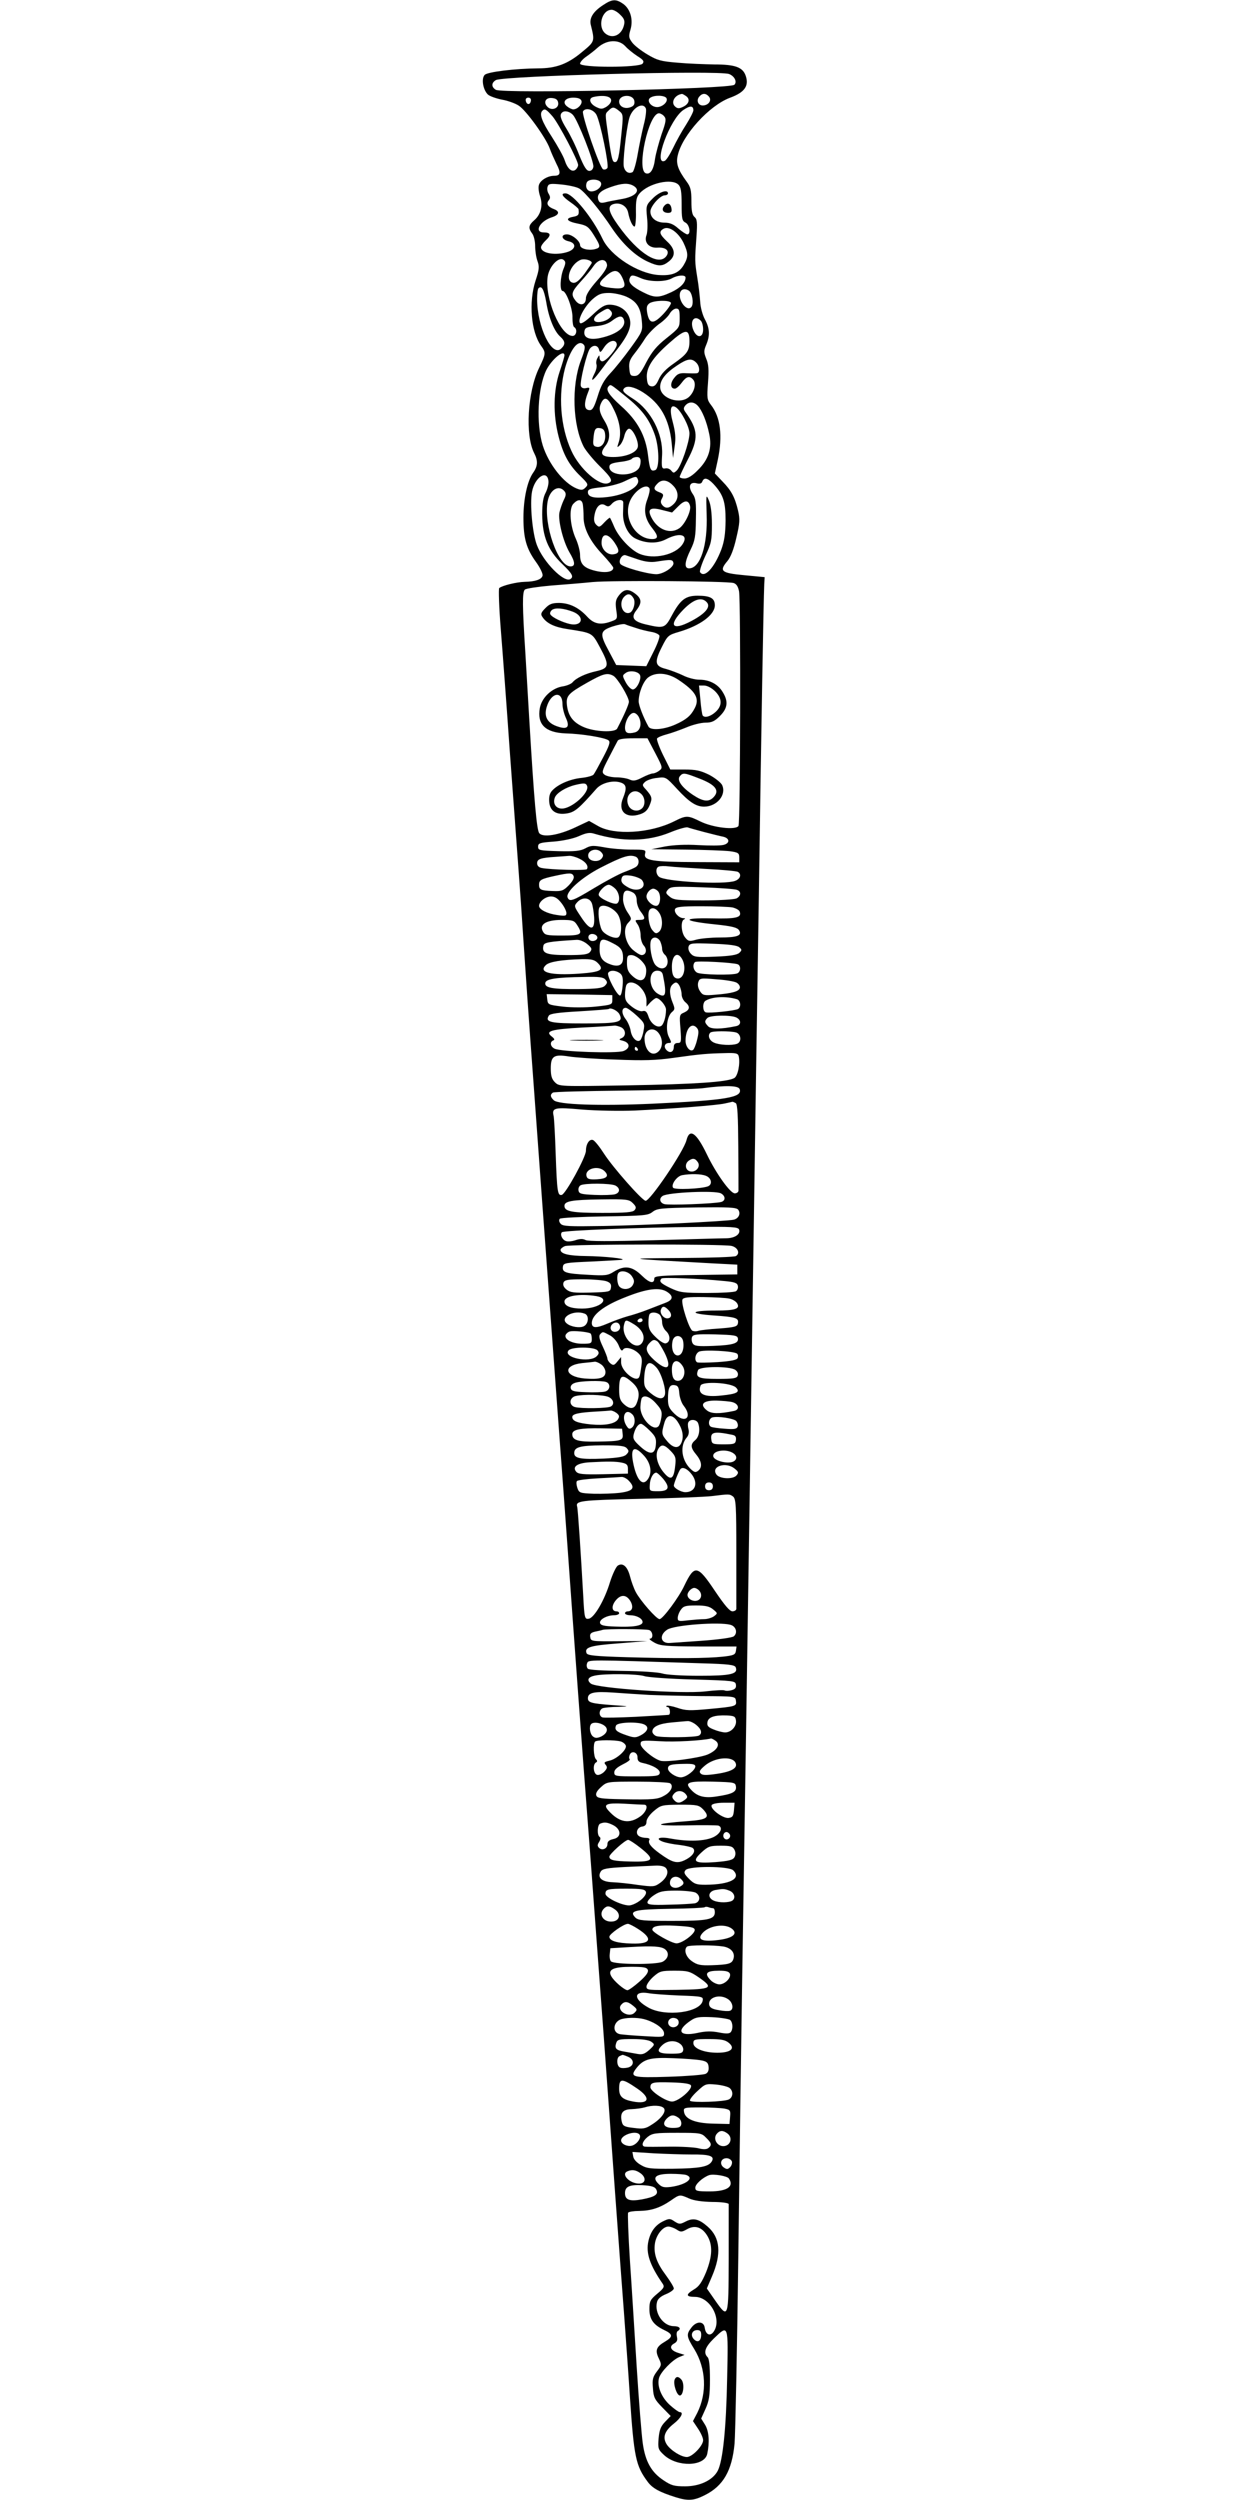 <?xml version="1.0" standalone="no"?>
<!DOCTYPE svg PUBLIC "-//W3C//DTD SVG 20010904//EN"
 "http://www.w3.org/TR/2001/REC-SVG-20010904/DTD/svg10.dtd">
<svg version="1.0" xmlns="http://www.w3.org/2000/svg"
 width="640pt" height="1280pt" viewBox="0 0 640 1280"
 preserveAspectRatio="xMidYMid meet">
<g transform="translate(0,1280) scale(0.1,-0.1)"
fill="#000000" stroke="none">
<path d="M3088 12774 c-51 -33 -72 -67 -63 -102 21 -85 21 -84 -47 -140 -72
-60 -132 -82 -222 -82 -119 -1 -258 -18 -274 -33 -19 -19 -9 -77 16 -101 10
-9 42 -20 71 -26 30 -5 69 -19 87 -31 37 -23 139 -164 159 -220 7 -20 23 -55
34 -78 24 -46 21 -61 -12 -61 -32 0 -69 -22 -77 -45 -5 -12 -2 -38 5 -59 16
-47 5 -94 -30 -124 -29 -25 -31 -40 -10 -68 8 -10 15 -39 15 -63 0 -25 5 -59
12 -78 10 -28 9 -43 -10 -100 -36 -110 -23 -262 28 -333 26 -36 25 -41 -10
-114 -59 -122 -72 -345 -25 -436 20 -39 19 -66 -5 -100 -30 -42 -50 -134 -50
-231 0 -105 15 -158 64 -226 21 -29 36 -60 34 -70 -4 -19 -35 -31 -92 -32 -41
-1 -115 -19 -130 -32 -4 -4 -1 -99 8 -211 9 -111 30 -392 46 -623 17 -231 37
-505 45 -610 8 -104 19 -266 25 -360 6 -93 30 -442 55 -775 24 -333 60 -825
80 -1095 20 -269 42 -575 50 -680 8 -104 26 -350 40 -545 37 -517 68 -948 120
-1625 24 -330 54 -724 65 -875 35 -487 89 -1229 105 -1435 8 -110 22 -301 30
-425 21 -312 30 -355 92 -438 24 -32 60 -52 143 -78 64 -20 94 -17 149 11 94
47 139 125 152 264 4 53 13 481 19 951 6 470 15 1114 20 1430 5 316 14 888 20
1270 11 729 24 1571 40 2625 5 347 16 1080 25 1630 13 901 24 1519 28 1615 l2
35 -105 10 c-118 11 -129 21 -86 72 17 20 33 61 46 119 18 76 19 96 9 139 -16
68 -34 103 -80 150 l-39 41 15 69 c26 123 14 220 -35 282 -20 26 -21 35 -15
114 5 66 3 94 -9 122 -13 33 -13 41 0 72 20 48 18 84 -7 130 -12 22 -23 63
-24 90 -2 28 -8 84 -15 125 -13 82 -13 86 -4 210 5 72 3 88 -10 99 -12 10 -16
31 -16 81 0 56 -4 73 -25 101 -44 60 -55 92 -45 133 23 104 162 257 269 296
73 27 97 60 79 112 -15 44 -54 58 -160 58 -51 1 -136 4 -189 9 -85 7 -104 12
-154 42 -32 19 -67 46 -78 61 -18 24 -19 32 -9 66 15 51 0 105 -37 132 -37 26
-57 25 -103 -6z m88 -50 c20 -19 24 -31 19 -52 -12 -52 -59 -73 -95 -44 -42
34 -19 122 32 122 10 0 30 -11 44 -26z m25 -160 c13 -15 41 -37 62 -51 32 -20
36 -27 27 -39 -18 -21 -320 -21 -320 0 0 8 15 25 33 37 17 12 43 32 57 45 46
41 107 44 141 8z m532 -143 c28 -11 42 -40 27 -55 -22 -22 -1182 -46 -1221
-26 -24 14 -24 36 0 50 43 22 1141 51 1194 31z m-219 -114 c21 -16 13 -41 -19
-55 -19 -9 -28 -8 -40 4 -21 21 0 58 36 63 3 1 13 -5 23 -12z m116 -2 c16 -19
-3 -45 -32 -45 -24 0 -34 26 -18 45 16 19 34 19 50 0z m-516 -1 c23 -9 19 -31
-8 -50 -22 -13 -29 -14 -53 -2 -33 16 -42 44 -16 51 28 7 60 8 77 1z m134 -22
c2 -16 -3 -25 -20 -31 -29 -11 -58 3 -58 29 0 37 73 40 78 2z m165 14 c8 -20
-27 -48 -54 -44 -30 4 -49 35 -29 48 23 15 77 12 83 -4z m-695 -13 c-4 -22
-22 -20 -26 1 -2 10 3 16 13 16 10 0 15 -7 13 -17z m140 -10 c4 -28 -34 -42
-55 -20 -23 23 -9 49 24 45 20 -2 29 -9 31 -25z m119 11 c6 -17 -20 -44 -42
-44 -6 0 -20 6 -30 14 -29 21 -12 46 30 46 24 0 38 -5 42 -16z m330 -40 c3 -9
-1 -46 -11 -83 -9 -36 -23 -104 -31 -150 -8 -47 -20 -88 -26 -92 -19 -11 -39
1 -45 27 -6 24 11 182 27 246 14 55 71 89 86 52z m243 -9 c0 -8 -17 -41 -37
-73 -21 -32 -51 -86 -67 -120 -16 -33 -35 -63 -43 -66 -61 -24 27 215 96 261
34 23 51 23 51 -2z m-380 -3 c21 -17 22 -20 11 -123 -11 -112 -17 -139 -32
-139 -13 0 -17 12 -34 129 -18 127 -18 116 1 135 20 20 27 20 54 -2z m-340
-29 c32 -39 130 -225 130 -248 0 -7 -6 -18 -13 -24 -19 -15 -42 5 -56 49 -6
19 -36 73 -66 120 -51 78 -65 117 -48 133 12 13 21 7 53 -30z m224 9 c20 -39
65 -257 56 -272 -5 -7 -14 -10 -22 -7 -17 6 -112 283 -103 297 13 21 54 10 69
-18z m-120 -1 c24 -26 108 -239 104 -265 -2 -13 -10 -21 -21 -21 -14 0 -27 21
-51 80 -17 45 -46 104 -64 133 -32 52 -38 73 -25 85 12 13 40 7 57 -12z m467
-7 c11 -13 9 -28 -14 -92 -14 -43 -29 -98 -33 -124 -7 -57 -25 -84 -48 -75
-48 19 15 307 68 307 7 0 20 -7 27 -16z m-324 -340 c7 -19 -21 -44 -49 -44
-21 0 -33 22 -24 45 8 21 65 20 73 -1z m397 -10 c12 -12 16 -36 16 -99 0 -74
2 -86 20 -95 21 -11 28 -60 9 -60 -6 0 -27 14 -46 30 -24 22 -44 30 -70 30
-43 0 -73 24 -73 57 0 27 50 83 74 83 9 0 16 5 16 10 0 22 -44 8 -77 -25 -35
-35 -36 -37 -30 -101 4 -35 2 -75 -3 -88 -14 -37 13 -67 56 -64 42 3 63 -15
48 -40 -37 -59 -145 8 -249 154 -51 71 -57 101 -21 110 33 8 65 -11 72 -44 8
-41 23 -72 33 -72 4 0 8 33 7 74 -1 61 3 78 19 96 46 52 165 79 199 44z m-507
-20 c30 -19 108 -114 166 -202 55 -81 118 -141 182 -171 56 -26 76 -26 109 0
37 29 34 64 -9 103 -39 37 -43 51 -17 65 28 15 75 -19 101 -71 26 -55 26 -74
1 -116 -25 -41 -61 -55 -130 -50 -104 8 -244 98 -285 185 -52 110 -153 233
-190 233 -26 0 -16 -16 25 -45 22 -15 41 -32 42 -36 4 -28 0 -34 -27 -39 -44
-8 -33 -24 24 -35 45 -9 54 -15 81 -58 36 -58 37 -65 5 -73 -34 -8 -75 3 -75
21 0 21 -41 55 -67 55 -34 0 -28 -27 7 -35 41 -9 40 -39 -1 -54 -61 -21 -139
-9 -139 23 0 7 11 23 25 36 28 26 25 40 -11 40 -51 0 -21 57 40 77 39 12 44
30 13 42 -32 12 -42 28 -27 46 8 10 8 18 -1 33 -7 11 -9 27 -5 37 5 15 15 16
74 10 37 -4 77 -13 89 -21z m274 16 c44 -24 14 -58 -63 -70 -29 -5 -65 -12
-80 -16 -21 -5 -29 -2 -34 11 -11 28 9 49 62 67 57 20 88 22 115 8z m-356
-427 c-17 -41 -20 -113 -4 -113 18 0 52 -92 50 -137 0 -23 3 -45 9 -48 18 -11
11 -45 -8 -45 -63 0 -144 194 -128 303 8 54 58 106 82 86 11 -9 11 -17 -1 -46z
m145 31 c0 -2 -17 -27 -37 -55 -27 -35 -44 -49 -58 -47 -46 7 -16 97 39 118
19 7 56 -3 56 -16z m78 -10 c2 -13 -16 -42 -53 -83 -35 -40 -55 -71 -55 -87 0
-35 -29 -43 -52 -15 -26 33 -23 46 25 99 24 26 54 62 66 80 26 38 64 41 69 6z
m82 -74 c18 -43 5 -52 -63 -44 -67 8 -71 20 -22 63 42 36 64 31 85 -19z m93 5
c45 -19 124 -19 157 0 30 17 70 19 70 4 0 -26 -26 -53 -73 -75 -65 -30 -86
-30 -145 0 -56 28 -77 50 -68 71 7 19 15 19 59 0z m-486 -123 c13 -81 41 -149
72 -176 25 -23 27 -39 5 -60 -47 -48 -124 109 -124 253 0 26 3 51 7 55 16 16
28 -5 40 -72z m730 60 c17 -11 26 -64 14 -82 -22 -32 -73 34 -58 74 7 17 25
20 44 8z m-320 -31 c53 -24 73 -56 79 -123 5 -52 4 -55 -56 -138 -34 -47 -81
-106 -105 -131 -33 -35 -49 -65 -65 -118 -17 -54 -26 -71 -40 -71 -31 0 -33
34 -5 102 5 13 2 15 -14 11 -13 -3 -23 0 -27 10 -7 19 31 174 47 193 17 20 40
17 46 -6 5 -18 8 -16 27 13 23 34 59 43 64 15 4 -19 -54 -88 -74 -88 -8 0 -14
8 -14 18 -1 16 -1 16 -11 -1 -6 -10 -8 -25 -5 -33 3 -9 -1 -29 -10 -46 -23
-45 -12 -43 24 5 17 23 56 74 87 112 66 84 84 130 65 175 -15 36 -55 60 -100
60 -24 0 -44 -12 -86 -52 -35 -33 -58 -48 -64 -42 -15 15 23 86 65 123 29 25
44 31 83 31 26 0 66 -9 89 -19z m228 -31 c3 -5 -14 -31 -38 -57 -51 -54 -72
-53 -83 3 -5 30 -3 40 11 51 22 15 101 18 110 3z m-306 -44 c14 -17 -8 -43
-44 -52 -51 -13 -60 17 -12 46 38 24 41 24 56 6z m351 -35 c0 -48 -1 -49 -67
-102 -53 -42 -75 -70 -104 -124 -29 -57 -41 -70 -60 -70 -21 0 -24 5 -27 39
-3 30 3 46 26 75 16 20 41 55 55 78 14 22 46 55 70 73 25 17 50 42 57 56 8 13
22 24 32 24 15 0 18 -8 18 -49z m-286 -7 c14 -37 -33 -75 -118 -94 -57 -13
-89 0 -84 33 3 19 11 23 58 27 37 3 65 13 84 28 34 26 52 28 60 6z m394 -6 c7
-7 12 -27 12 -45 0 -44 -32 -46 -50 -3 -20 48 6 80 38 48z m-58 -105 c0 -49
-12 -66 -80 -114 -41 -28 -65 -54 -77 -81 -13 -29 -22 -38 -38 -36 -15 2 -21
12 -23 41 -5 53 28 105 116 182 81 72 102 74 102 8z m-556 -99 c-49 -130 -42
-331 15 -442 11 -20 47 -64 80 -97 63 -62 72 -79 45 -89 -44 -17 -147 73 -189
167 -56 122 -68 286 -32 422 27 97 67 149 95 121 10 -10 8 -25 -14 -82z m-84
26 c0 -5 -11 -43 -25 -84 -32 -96 -34 -218 -5 -331 24 -93 53 -146 112 -203
40 -39 41 -43 26 -58 -14 -14 -21 -15 -46 -5 -67 28 -143 125 -173 220 -35
113 -26 295 18 386 29 57 93 109 93 75z m674 -36 c19 -18 21 -53 4 -55 -7 -1
-32 -1 -54 0 -34 2 -45 -2 -62 -24 -22 -27 -20 -55 3 -55 8 0 23 14 35 30 24
33 41 38 60 15 15 -19 6 -59 -20 -85 -45 -45 -150 -11 -150 49 0 36 28 71 87
110 52 35 74 38 97 15z m-361 -173 c82 -66 119 -114 147 -190 25 -65 28 -179
5 -188 -23 -8 -28 1 -37 75 -12 101 -54 179 -139 254 -63 57 -80 84 -62 101
10 10 8 11 86 -52z m88 21 c91 -58 135 -137 148 -260 l7 -77 8 58 c7 45 4 74
-9 124 -18 65 -12 95 15 78 27 -17 70 -100 70 -134 0 -44 -43 -169 -65 -190
-15 -14 -17 -14 -28 -1 -7 9 -20 14 -29 12 -20 -4 -22 2 -18 70 5 107 -57 227
-147 285 -52 33 -60 43 -46 56 14 14 51 6 94 -21z m-146 -93 c30 -62 38 -122
21 -169 -7 -22 -7 -23 7 -10 9 8 20 31 24 50 5 20 16 35 24 35 20 0 52 -70 44
-96 -9 -28 -63 -49 -125 -49 -60 0 -72 16 -41 56 28 35 26 80 -4 129 -27 44
-31 66 -15 96 18 32 35 21 65 -42z m428 23 c22 -24 45 -80 58 -143 16 -72 -2
-131 -58 -186 -27 -28 -51 -43 -68 -43 -14 0 -25 4 -25 8 0 5 18 43 40 86 58
111 56 154 -12 248 -9 13 -9 20 1 32 18 21 44 20 64 -2z m-475 -144 c5 -39
-15 -70 -41 -66 -18 3 -22 9 -19 38 4 52 10 62 34 58 16 -2 24 -11 26 -30z
m182 -140 c0 -13 -4 -28 -8 -34 -31 -47 -152 -43 -152 5 0 15 11 20 55 26 30
3 57 11 60 16 4 5 15 9 26 9 13 0 19 -7 19 -22z m-472 -100 c2 -15 -5 -42 -14
-60 -13 -24 -18 -55 -18 -113 1 -111 30 -183 101 -251 53 -51 62 -67 43 -79
-32 -20 -138 87 -171 174 -23 60 -37 211 -25 274 14 73 77 115 84 55z m458 7
c14 -35 -62 -79 -157 -90 -67 -8 -99 0 -99 25 0 15 11 19 69 25 38 4 90 17
117 30 59 28 63 29 70 10z m386 -22 c51 -55 63 -91 63 -188 -1 -67 -6 -105
-22 -149 -36 -94 -87 -149 -109 -115 -3 6 9 43 27 82 31 65 34 80 34 162 0 58
-6 102 -16 124 -14 32 -14 29 -11 -71 6 -159 -32 -278 -90 -278 -26 0 -23 33
8 96 22 45 26 67 27 156 2 86 -1 108 -17 130 -24 36 -15 62 19 54 18 -5 27 -2
31 9 9 22 27 18 56 -12z m-207 -8 c30 -29 32 -68 5 -95 -24 -24 -43 -25 -59
-6 -9 11 -10 20 -1 35 9 18 7 23 -15 31 -29 11 -31 22 -9 44 22 23 51 20 79
-9z m-120 -15 c4 -6 -1 -30 -10 -55 -22 -56 -14 -101 25 -150 32 -40 31 -55
-1 -55 -79 0 -142 95 -119 179 15 58 86 112 105 81z m-435 -15 c9 -11 9 -21
-4 -46 -8 -17 -18 -46 -22 -64 -7 -41 19 -146 51 -202 30 -50 32 -73 6 -73
-64 0 -139 215 -117 333 11 60 57 87 86 52z m94 -67 c2 -13 4 -41 4 -64 -1
-58 33 -126 97 -193 30 -32 55 -63 55 -68 0 -23 -45 -29 -102 -13 -50 14 -68
34 -68 78 0 20 -10 57 -21 82 -30 65 -37 155 -14 180 24 26 44 25 49 -2z m207
10 c0 -7 0 -32 -1 -55 -2 -54 25 -110 61 -129 53 -27 113 -29 159 -5 71 37
117 24 85 -25 -36 -55 -147 -80 -220 -50 -45 19 -107 85 -130 138 -10 24 -20
45 -22 47 -1 2 -14 -8 -29 -24 -23 -25 -27 -26 -41 -12 -11 11 -14 25 -9 50 8
45 31 65 55 50 14 -9 21 -7 34 8 19 21 57 26 58 7z m342 -18 c7 -25 -26 -94
-54 -114 -47 -33 -111 -9 -143 53 -23 44 -8 56 53 40 l52 -13 31 31 c32 33 53
34 61 3z m-386 -189 c27 -40 25 -55 -6 -59 -30 -5 -61 25 -61 58 0 52 32 53
67 1z m122 -86 c37 -12 66 -15 95 -10 71 11 80 11 84 -7 4 -21 -52 -58 -88
-58 -48 1 -174 37 -184 53 -11 18 10 51 28 44 6 -2 35 -12 65 -22z m487 -120
c15 -5 23 -18 28 -43 9 -59 7 -1185 -3 -1201 -14 -22 -130 -9 -195 23 -65 32
-72 32 -134 1 -123 -62 -309 -73 -392 -23 l-44 25 -70 -33 c-87 -41 -166 -53
-185 -30 -13 16 -26 162 -51 581 -6 99 -15 252 -20 340 -16 247 -16 313 -3
326 6 6 67 15 135 21 67 5 164 13 213 18 99 9 687 5 721 -5z m-151 -1275 c39
-10 82 -21 98 -24 34 -8 35 -34 1 -42 -15 -4 -72 -4 -128 -1 -66 4 -125 1
-171 -7 l-70 -14 175 -2 c96 -1 198 -5 225 -8 45 -6 50 -10 50 -32 l0 -25
-215 1 c-232 1 -277 8 -267 44 5 19 0 20 -70 20 -42 0 -105 5 -140 12 -57 10
-68 10 -97 -6 -25 -13 -52 -16 -136 -14 -97 3 -105 4 -105 23 0 18 9 21 80 26
47 4 100 15 129 28 38 17 56 20 80 12 142 -42 272 -40 387 7 41 17 81 28 89
26 8 -3 47 -14 85 -24z m-525 -105 c10 -12 10 -18 0 -31 -18 -21 -64 -14 -68
10 -7 33 45 49 68 21z m-115 -31 c33 -15 50 -38 40 -54 -5 -8 -188 -3 -232 6
-15 3 -23 12 -23 24 0 22 18 28 95 33 28 2 58 4 68 5 11 1 34 -5 52 -14z m289
10 c19 -7 21 -38 4 -51 -7 -6 -35 -18 -62 -28 -27 -10 -96 -47 -154 -82 -111
-67 -126 -72 -136 -48 -11 28 69 100 166 151 117 60 150 70 182 58z m362 -63
c83 -4 156 -11 162 -15 20 -12 13 -36 -14 -46 -54 -21 -360 -4 -390 21 -17 14
-18 46 -1 52 6 3 30 4 52 1 22 -3 108 -8 191 -13z m-679 -37 c4 -10 -6 -27
-25 -47 -28 -28 -37 -31 -83 -29 -60 2 -69 7 -69 32 0 24 10 30 79 45 78 17
91 17 98 -1z m350 -20 c28 -37 -18 -64 -66 -40 -36 19 -45 32 -37 53 5 12 15
14 49 9 23 -4 47 -14 54 -22z m-137 -44 c22 -22 27 -65 9 -76 -14 -8 -86 24
-93 42 -6 15 31 54 51 54 7 0 22 -9 33 -20z m623 -6 c23 -8 22 -31 -2 -44 -11
-5 -85 -10 -169 -10 -132 0 -153 2 -173 19 -21 17 -22 21 -9 36 14 16 30 17
175 12 89 -3 169 -9 178 -13z m-405 -6 c17 -17 15 -67 -3 -75 -19 -7 -55 24
-55 47 0 18 19 40 35 40 6 0 16 -5 23 -12z m-127 -8 c12 -7 19 -21 19 -41 0
-17 9 -42 20 -56 26 -34 25 -43 -6 -43 -24 0 -24 -1 -10 -22 9 -12 16 -38 16
-57 0 -19 7 -42 16 -52 19 -21 12 -49 -11 -49 -8 0 -29 13 -46 28 -40 36 -52
109 -22 138 18 19 18 20 -4 53 -13 19 -23 48 -23 66 0 46 13 55 51 35z m-367
-53 c15 -19 26 -42 26 -52 0 -15 -6 -16 -47 -10 -51 7 -93 28 -93 47 0 22 33
48 61 48 20 0 35 -10 53 -33z m156 -1 c5 -13 10 -46 12 -72 4 -71 -20 -71 -67
1 -36 54 -37 56 -20 75 25 28 63 26 75 -4z m130 -53 c23 -29 27 -104 7 -121
-15 -13 -73 12 -86 37 -15 30 -22 103 -11 116 15 19 64 1 90 -32z m590 31 c17
-4 34 -13 37 -21 12 -31 -15 -38 -145 -35 -157 3 -146 -14 20 -31 87 -9 113
-16 122 -30 17 -27 -8 -37 -99 -37 -44 0 -98 -5 -120 -11 -35 -10 -41 -9 -57
11 -21 25 -24 86 -5 93 7 4 6 6 -5 6 -23 1 -48 29 -42 46 5 12 31 15 134 15
70 0 142 -3 160 -6z m-376 -26 c21 -29 20 -82 0 -99 -14 -11 -19 -10 -35 10
-18 23 -26 90 -12 104 12 13 32 7 47 -15z m-420 -63 c32 -49 24 -55 -74 -55
-82 0 -90 2 -101 22 -19 35 18 58 96 58 56 0 65 -3 79 -25z m104 -62 c5 -17
-26 -29 -40 -15 -6 6 -7 15 -3 22 9 14 37 9 43 -7z m322 -22 c5 -11 10 -28 10
-39 0 -11 7 -25 16 -32 8 -8 14 -25 12 -39 -4 -33 -37 -39 -62 -12 -19 21 -33
99 -23 126 9 21 34 19 47 -4z m-373 -15 c24 -20 25 -26 14 -40 -11 -13 -34
-16 -116 -16 -108 0 -131 9 -123 47 3 18 25 22 170 31 16 1 38 -8 55 -22z
m132 4 c40 -20 51 -36 51 -75 0 -35 -21 -47 -61 -34 -44 15 -59 35 -59 79 0
56 10 61 69 30z m646 -20 c14 -12 14 -15 1 -28 -11 -11 -45 -17 -123 -20 -98
-4 -110 -2 -126 15 -11 12 -15 27 -11 38 6 16 19 17 125 13 79 -3 123 -8 134
-18z m-501 -69 c21 -22 27 -36 24 -62 -4 -44 -34 -50 -71 -15 -21 19 -27 34
-27 66 0 35 3 40 23 40 13 0 36 -13 51 -29z m203 17 c29 -38 19 -108 -16 -108
-21 0 -31 18 -31 60 0 54 24 78 47 48z m-427 -28 c36 -36 17 -47 -94 -55 -148
-10 -210 6 -172 43 17 18 82 28 184 31 50 1 66 -3 82 -19z m717 -7 c18 -7 16
-40 -3 -47 -26 -10 -184 -7 -205 4 -19 11 -25 40 -11 54 7 8 194 -2 219 -11z
m-603 -46 c13 -10 17 -24 14 -62 -2 -26 -7 -50 -13 -52 -14 -4 -70 102 -61
116 9 15 38 14 60 -2z m220 -9 c21 -102 15 -122 -29 -94 -46 31 -46 116 0 116
17 0 26 -7 29 -22z m-294 -24 c11 -12 10 -18 -3 -31 -12 -12 -40 -16 -134 -17
-135 -1 -176 6 -171 32 4 20 55 28 199 30 76 2 99 -1 109 -14z m671 -15 c11
-6 19 -18 17 -27 -4 -18 -38 -28 -126 -35 -58 -5 -64 -3 -78 18 -10 15 -13 32
-9 46 7 21 11 22 92 15 47 -3 94 -11 104 -17z m-487 -30 c16 -18 26 -43 26
-62 l0 -31 20 22 c12 12 25 22 30 22 17 0 50 -39 50 -59 0 -39 -13 -80 -27
-85 -21 -9 -52 15 -63 50 -8 24 -15 31 -30 27 -11 -3 -33 6 -54 22 -29 22 -36
34 -36 60 0 19 3 40 6 49 10 26 50 19 78 -15z m196 12 c5 -11 10 -30 10 -43 0
-13 9 -32 21 -41 24 -21 21 -38 -10 -52 -22 -9 -23 -14 -17 -82 5 -68 4 -73
-14 -73 -13 0 -20 -7 -20 -19 0 -27 -19 -36 -37 -18 -17 17 -10 37 13 37 13 0
12 4 -1 30 -19 36 -10 106 15 128 16 13 16 18 4 48 -17 41 -18 76 -2 92 17 17
26 15 38 -7z m-345 -71 c0 -24 -3 -25 -87 -34 -50 -5 -121 -5 -165 0 -75 9
-78 10 -81 37 l-3 27 168 -2 168 -3 0 -25z m638 4 c19 -6 23 -39 6 -50 -16 -9
-149 -23 -166 -17 -16 6 -17 49 -1 59 34 21 103 25 161 8z m-602 -76 c22 -42
-1 -48 -181 -48 -172 0 -201 6 -180 40 6 10 47 16 156 22 81 5 149 10 151 12
9 9 44 -8 54 -26z m89 -8 c40 -37 42 -42 35 -77 -3 -21 -11 -42 -16 -48 -16
-16 -44 10 -50 47 -3 20 -15 47 -27 62 -21 28 -20 56 2 56 7 0 32 -18 56 -40z
m511 -10 c26 -14 24 -39 -3 -44 -77 -16 -127 -16 -142 -1 -19 20 -20 27 -4 43
15 15 122 16 149 2z m-590 -50 c24 -13 25 -45 2 -55 -16 -7 -14 -9 7 -14 36
-10 38 -38 3 -52 -34 -14 -325 -4 -354 12 -22 11 -25 35 -6 42 8 3 6 9 -8 20
-36 28 -4 37 156 46 85 4 160 9 167 10 7 0 22 -4 33 -9z m388 -4 c9 -11 9 -25
0 -60 -6 -26 -16 -49 -21 -52 -16 -10 -38 17 -38 47 0 63 32 98 59 65z m-195
-28 c21 -30 20 -71 -3 -92 -33 -30 -71 6 -71 68 0 47 48 62 74 24z m394 6 c26
-7 31 -48 6 -58 -26 -10 -91 -7 -119 6 -24 11 -33 37 -18 51 8 9 100 9 131 1z
m-503 -84 c3 -5 1 -10 -4 -10 -6 0 -11 5 -11 10 0 6 2 10 4 10 3 0 8 -4 11
-10z m517 -37 c9 -37 -4 -103 -23 -113 -36 -20 -200 -31 -545 -37 -349 -6
-351 -6 -373 16 -16 16 -21 33 -21 71 0 63 16 73 92 61 30 -5 137 -13 239 -16
145 -6 208 -4 299 9 135 19 172 22 261 24 56 2 67 -1 71 -15z m5 -169 c16 -43
-66 -57 -447 -75 -270 -12 -483 -5 -505 18 -18 17 -19 29 -4 39 7 4 165 8 353
10 187 2 373 8 411 12 121 16 185 14 192 -4z m-20 -72 c9 -5 12 -67 13 -222 1
-118 1 -221 1 -227 -1 -7 -9 -13 -19 -13 -23 0 -96 102 -143 200 -53 110 -88
135 -104 73 -14 -58 -189 -316 -210 -311 -21 5 -166 170 -211 239 -23 36 -49
69 -58 72 -18 7 -36 -20 -36 -55 0 -32 -104 -222 -124 -226 -21 -4 -24 14 -31
212 -3 94 -8 179 -10 190 -11 45 2 48 146 35 77 -6 191 -8 269 -5 204 10 421
27 460 36 19 4 37 8 40 9 3 0 10 -3 17 -7z m-193 -304 c13 -22 -10 -50 -38
-46 -27 4 -33 38 -10 55 21 15 34 13 48 -9z m-479 -44 c25 -25 13 -39 -38 -42
-36 -2 -49 1 -53 13 -15 39 57 62 91 29z m519 -24 c29 -11 35 -44 11 -54 -35
-13 -172 -19 -179 -7 -11 17 20 59 46 64 43 8 97 7 122 -3z m-463 -50 c26 -14
24 -38 -4 -45 -12 -3 -58 -5 -102 -3 -69 3 -80 6 -83 22 -2 10 2 22 10 27 19
12 155 11 179 -1z m540 -40 c24 -13 25 -37 2 -44 -32 -9 -270 -18 -292 -11
-23 7 -28 29 -8 42 28 18 268 29 298 13z m-451 -50 c17 -17 19 -24 9 -36 -9
-11 -44 -14 -166 -14 -155 0 -193 7 -193 36 0 24 36 31 186 33 134 2 145 0
164 -19z m539 -33 c15 -19 4 -46 -23 -52 -39 -8 -449 -28 -662 -32 -183 -3
-213 -2 -224 12 -8 9 -9 19 -4 25 5 5 108 10 229 12 203 3 223 5 246 23 23 18
43 20 226 23 162 2 202 0 212 -11z m5 -102 c9 -24 -22 -45 -67 -45 -23 0 -190
-5 -371 -10 -224 -6 -335 -6 -348 1 -13 7 -29 7 -52 -1 -18 -6 -40 -8 -49 -4
-19 7 -31 34 -20 45 10 9 410 25 689 27 178 2 213 0 218 -13z m-39 -84 c32 -7
46 -38 23 -52 -7 -5 -134 -9 -283 -10 -296 -2 -299 -2 155 -27 l135 -7 0 -25
0 -25 -212 -3 c-176 -2 -213 -5 -213 -17 0 -30 -24 -25 -64 14 -49 48 -88 54
-143 20 -31 -20 -45 -21 -131 -16 -116 6 -134 12 -130 41 3 20 10 21 148 27
80 4 150 8 155 9 23 6 -96 18 -183 19 -90 1 -132 11 -132 32 0 5 10 14 23 19
25 10 805 11 852 1z m-510 -155 c13 -19 14 -29 5 -45 -12 -23 -49 -28 -68 -9
-13 13 -16 60 -5 71 15 16 53 6 68 -17z m475 -25 c53 -5 65 -10 68 -25 2 -10
-2 -22 -10 -27 -7 -5 -73 -9 -147 -9 -123 0 -139 2 -188 25 -52 25 -60 34 -46
49 7 7 192 0 323 -13z m-605 -1 c20 -7 26 -16 23 -33 -3 -21 -8 -22 -104 -25
-85 -2 -104 0 -123 15 -15 12 -20 24 -16 36 6 14 21 17 100 17 52 0 106 -5
120 -10z m313 -56 c31 -21 27 -40 -10 -54 -18 -7 -60 -23 -93 -36 -33 -13 -80
-28 -104 -34 -24 -7 -69 -23 -99 -36 -60 -26 -82 -25 -82 3 1 41 61 88 171
131 112 45 179 53 217 26z m-365 -20 c77 -13 19 -64 -73 -64 -57 0 -90 13 -90
36 0 29 76 42 163 28z m681 -13 c16 -3 34 -14 40 -24 17 -28 -8 -37 -109 -37
-132 0 -140 -16 -13 -25 116 -8 132 -13 126 -41 -3 -16 -16 -20 -96 -26 -51
-3 -99 -9 -107 -12 -8 -3 -21 -3 -29 0 -17 6 -60 140 -52 160 4 11 29 14 108
13 57 -1 116 -4 132 -8z m-310 -60 c19 -21 14 -41 -8 -41 -20 0 -39 27 -32 45
7 20 19 19 40 -4z m-430 -17 c23 -9 20 -51 -4 -64 -20 -11 -66 -4 -87 13 -41
31 34 73 91 51z m384 -6 c7 -7 12 -24 12 -38 0 -15 9 -35 20 -45 24 -22 23
-58 -2 -63 -9 -2 -32 13 -52 33 -29 28 -36 43 -36 74 0 21 3 41 7 44 10 11 38
8 51 -5z m-88 -28 c0 -5 -7 -10 -16 -10 -8 0 -12 5 -9 10 3 6 10 10 16 10 5 0
9 -4 9 -10z m-43 -21 c40 -25 58 -61 43 -90 -29 -54 -112 22 -95 88 7 28 9 28
52 2z m-72 -14 c0 -23 -34 -33 -46 -14 -10 17 9 41 30 37 9 -2 16 -12 16 -23z
m-152 -32 c4 -2 7 -15 7 -29 0 -22 -4 -24 -48 -24 -52 0 -94 22 -86 45 3 7 13
16 22 18 18 5 91 -2 105 -10z m98 -9 c18 -9 37 -31 46 -51 10 -26 17 -33 23
-23 10 17 54 6 80 -20 16 -16 19 -29 14 -63 -3 -23 -7 -48 -10 -54 -11 -39
-94 25 -94 72 l0 27 -19 -23 c-16 -20 -21 -21 -35 -10 -9 7 -16 19 -16 25 0 6
-11 34 -24 62 -18 38 -21 55 -13 63 14 14 12 14 48 -5z m657 -16 c5 -26 -25
-35 -127 -39 -78 -3 -95 -1 -104 12 -6 9 -7 24 -4 33 6 14 22 16 119 14 96 -3
113 -5 116 -20z m-280 -17 c6 -39 -7 -71 -28 -71 -23 0 -35 37 -26 76 9 34 49
30 54 -5z m-132 1 c6 -4 22 -30 36 -57 41 -82 16 -100 -52 -39 -43 39 -49 63
-24 88 17 18 24 19 40 8z m-307 -46 c9 -11 8 -18 -4 -30 -36 -36 -175 -7 -144
30 16 19 132 19 148 0z m715 -17 c5 -4 6 -14 3 -22 -4 -10 -33 -16 -102 -21
-53 -3 -100 -4 -106 -1 -15 10 -10 43 9 54 19 12 181 4 196 -10z m-696 -55
c12 -8 22 -26 22 -39 0 -30 -29 -39 -106 -33 -105 9 -115 68 -13 79 30 3 59 6
64 7 6 1 21 -5 33 -14z m417 -8 c20 -30 5 -76 -24 -76 -21 0 -31 18 -31 59 0
47 29 57 55 17z m-133 -9 c24 -27 50 -113 42 -139 -8 -26 -35 -22 -74 10 -29
25 -33 34 -32 72 4 84 24 102 64 57z m403 -11 c11 -8 16 -19 12 -30 -5 -13
-22 -16 -102 -16 -99 0 -116 7 -101 45 7 20 163 21 191 1z m-527 -65 c34 -31
40 -60 22 -105 -12 -32 -36 -33 -67 -4 -18 17 -23 32 -23 73 0 76 15 84 68 36z
m-134 3 c24 -9 20 -43 -7 -49 -12 -3 -56 -5 -97 -3 -62 2 -75 6 -78 21 -2 10
5 21 20 26 26 11 138 14 162 5z m664 -28 c23 -23 6 -33 -74 -41 -89 -10 -124
7 -107 51 9 23 156 15 181 -10z m-290 -30 c2 -22 12 -51 23 -64 46 -59 7 -93
-47 -41 -28 27 -34 40 -34 75 0 58 8 76 34 72 17 -2 22 -11 24 -42z m-373 -15
c32 -7 46 -38 23 -52 -15 -10 -152 -12 -185 -3 -27 8 -30 39 -5 53 19 11 119
13 167 2z m255 -38 c27 -30 31 -42 26 -71 -3 -19 -9 -39 -15 -45 -28 -28 -96
46 -92 102 1 19 4 38 7 43 12 18 44 6 74 -29z m390 8 c33 -9 39 -39 8 -45 -77
-16 -117 -15 -139 3 -39 31 -19 51 48 50 32 -1 69 -4 83 -8z m-594 -55 c15
-12 17 -18 8 -33 -15 -23 -66 -33 -139 -26 -68 7 -95 17 -95 38 0 16 34 23
125 28 33 2 65 4 71 5 5 1 19 -4 30 -12z m82 -8 c16 -16 15 -53 -2 -67 -10 -8
-16 -8 -23 1 -36 46 -14 105 25 66z m230 -35 c26 -38 34 -76 22 -107 -13 -35
-42 -33 -74 5 -29 34 -30 39 -15 92 12 45 39 49 67 10z m301 2 c7 -8 11 -21 8
-29 -5 -13 -18 -15 -67 -11 -33 2 -65 7 -70 10 -17 10 -11 43 8 48 29 7 106
-5 121 -18z m-195 -11 c12 -31 6 -70 -14 -87 -26 -22 -25 -39 5 -75 28 -34 32
-64 10 -82 -13 -10 -19 -9 -36 6 -50 45 -60 122 -22 165 9 11 12 26 8 42 -4
14 -4 31 0 36 10 17 42 13 49 -5z m-247 -39 c29 -29 34 -40 31 -72 -4 -52 -31
-54 -81 -8 -33 30 -38 40 -32 63 8 31 23 52 37 52 6 0 26 -16 45 -35z m-139
-17 c4 -34 -7 -37 -130 -39 -99 -2 -128 7 -128 38 0 24 41 32 150 30 l105 -2
3 -27z m560 -4 c17 -3 22 -10 20 -27 -3 -20 -9 -22 -63 -22 -56 0 -60 2 -63
24 -6 39 14 44 106 25z m-538 -70 c11 -12 10 -18 -3 -31 -11 -12 -42 -17 -116
-21 -117 -5 -151 1 -151 28 0 31 29 39 146 40 89 0 114 -3 124 -16z m224 -13
c25 -26 28 -35 23 -76 -7 -68 -22 -78 -58 -35 -33 39 -46 89 -30 119 16 29 32
26 65 -8z m-135 -26 c34 -39 41 -87 17 -120 -27 -37 -58 -1 -75 90 -14 75 8
86 58 30z m459 12 c19 -15 14 -36 -11 -43 -34 -8 -91 9 -95 29 -6 31 71 42
106 14z m-573 -46 c24 -5 30 -12 30 -31 l0 -25 -126 -3 c-103 -2 -128 0 -139
13 -21 25 5 44 68 48 92 5 135 5 167 -2z m576 -30 c20 -16 22 -21 10 -35 -18
-22 -90 -18 -104 6 -27 41 50 65 94 29z m-217 -33 c32 -45 14 -88 -35 -88 -22
0 -59 21 -59 34 0 10 25 73 33 83 11 16 39 2 61 -29z m-149 -19 c37 -45 30
-64 -25 -64 -44 0 -45 0 -43 33 1 32 17 62 33 62 5 0 20 -14 35 -31z m-175
-11 c34 -36 22 -52 -45 -61 -33 -4 -94 -6 -135 -5 -71 3 -75 4 -84 30 -5 15
-6 31 -2 35 4 5 53 11 109 14 56 3 110 6 119 7 10 1 27 -8 38 -20z m430 -28
c0 -13 -7 -20 -20 -20 -13 0 -20 7 -20 20 0 13 7 20 20 20 13 0 20 -7 20 -20z
m103 -52 c15 -12 17 -43 17 -288 0 -151 0 -281 0 -287 0 -7 -9 -13 -20 -13
-14 0 -40 31 -90 105 -89 133 -104 135 -156 27 -28 -61 -111 -172 -127 -172
-16 0 -99 95 -122 139 -10 19 -23 55 -29 79 -13 51 -37 73 -63 56 -9 -6 -27
-44 -40 -85 -28 -93 -81 -183 -109 -187 -20 -3 -22 2 -28 120 -12 214 -27 443
-31 454 -9 30 16 33 320 40 171 3 337 10 370 14 89 11 90 11 108 -2z m-175
-480 c19 -19 14 -46 -8 -53 -22 -7 -50 9 -50 29 0 15 20 36 35 36 6 0 16 -5
23 -12z m-352 -53 c18 -28 13 -55 -11 -55 -8 0 -15 -4 -15 -10 0 -5 12 -10 26
-10 33 0 64 -17 64 -35 0 -19 -48 -27 -140 -23 -58 2 -75 6 -78 19 -3 18 37
39 73 39 14 0 25 5 25 10 0 6 -6 10 -14 10 -24 0 -26 27 -5 54 26 33 54 33 75
1z m425 -45 c24 -20 24 -20 5 -35 -11 -8 -34 -15 -50 -15 -17 0 -55 -3 -83 -6
-48 -6 -53 -5 -53 12 0 11 7 30 16 42 13 19 24 22 78 22 49 0 69 -5 87 -20z
m89 -79 c29 -8 38 -42 17 -59 -8 -7 -82 -17 -168 -23 -84 -6 -156 -11 -159
-11 -48 -4 -57 40 -14 68 35 24 266 41 324 25z m-416 -27 c19 -7 22 -44 4 -44
-7 -1 3 -9 22 -20 31 -17 57 -19 228 -20 l193 0 -3 -22 c-3 -20 -11 -24 -66
-30 -84 -9 -241 -10 -490 -3 -168 5 -204 9 -209 21 -11 30 18 39 165 50 l147
12 -145 -1 c-142 -1 -145 -1 -148 21 -3 16 3 23 25 28 15 3 33 7 38 9 18 6
223 5 239 -1z m264 -170 c145 -4 174 -8 179 -21 13 -34 -24 -43 -186 -43 -91
0 -171 5 -191 12 -20 6 -107 12 -203 13 -98 1 -171 5 -177 11 -6 6 -8 18 -4
28 7 19 -2 19 582 0z m-288 -66 c19 -6 132 -14 250 -17 210 -6 215 -7 218 -27
2 -16 -4 -23 -23 -28 -14 -4 -30 -4 -35 -1 -5 3 -49 1 -99 -5 -120 -14 -557
16 -586 40 -22 18 -14 34 21 41 51 11 218 9 254 -3z m25 -96 c50 -2 169 -5
265 -6 174 -1 175 -1 178 -24 4 -28 1 -29 -137 -42 -98 -9 -120 -9 -163 6 -27
9 -52 13 -55 10 -4 -3 -1 -6 5 -6 13 0 17 -40 5 -40 -5 -1 -79 -5 -167 -10
-87 -4 -165 -6 -172 -3 -19 7 -18 39 2 47 9 3 46 7 82 7 59 2 54 3 -34 9 -107
8 -124 13 -124 35 0 29 33 36 130 29 52 -4 136 -9 185 -12z m443 -130 c5 -30
-24 -62 -55 -62 -13 0 -40 7 -59 15 -28 11 -35 19 -32 37 4 26 34 37 98 35 39
-2 45 -5 48 -25z m-204 -23 c27 -22 33 -43 15 -55 -17 -10 -201 -12 -221 -2
-10 5 -18 15 -18 22 0 25 33 41 99 47 36 3 73 7 82 7 9 1 28 -7 43 -19z m-470
-4 c23 -17 15 -41 -18 -57 -20 -8 -29 -8 -41 2 -15 13 -20 51 -8 63 11 12 47
7 67 -8z m206 5 c25 -13 16 -36 -20 -55 -25 -13 -34 -13 -74 1 -50 17 -61 27
-52 49 6 18 116 21 146 5z m364 -83 c26 -19 7 -50 -43 -71 -47 -18 -212 -40
-240 -31 -38 12 -101 65 -101 85 0 19 5 20 98 15 75 -5 217 3 263 14 3 0 13
-5 23 -12z m-487 -3 c12 -3 24 -13 27 -21 8 -20 -46 -70 -85 -78 -25 -6 -28
-9 -18 -21 10 -12 8 -19 -8 -36 -13 -12 -28 -18 -37 -15 -18 7 -22 52 -5 63 8
4 8 9 0 17 -12 12 -15 80 -4 90 8 9 100 9 130 1z m87 -82 c0 -16 6 -24 25 -28
53 -11 92 -34 89 -52 -3 -15 -17 -17 -118 -17 -108 0 -115 1 -115 20 0 14 14
26 43 41 23 11 40 23 36 27 -4 3 -4 13 0 22 9 24 41 14 40 -13z m500 -24 c17
-28 -13 -48 -93 -60 -55 -8 -75 -8 -84 2 -9 9 -4 18 22 40 48 41 134 50 155
18z m-204 -22 c0 -20 -48 -56 -74 -56 -27 0 -66 27 -66 45 0 19 16 23 83 24
43 1 57 -2 57 -13z m-130 -86 c20 -12 7 -43 -26 -62 -36 -21 -55 -23 -222 -20
-104 2 -124 5 -129 19 -4 11 4 25 24 43 31 28 31 28 186 28 85 0 160 -4 167
-8z m338 -17 c4 -28 -19 -39 -100 -51 -63 -10 -100 1 -131 36 -33 36 -14 43
111 40 113 -3 117 -4 120 -25z m-257 -39 c11 -14 10 -18 -6 -30 -24 -18 -39
-18 -55 1 -10 12 -10 18 0 30 16 20 44 19 61 -1z m-213 -54 c23 0 12 -36 -17
-58 -58 -43 -110 -34 -165 27 -30 33 -12 41 82 36 48 -3 93 -5 100 -5z m460
-27 c-3 -32 -7 -38 -28 -41 -30 -3 -97 48 -86 66 4 7 31 12 62 12 l55 0 -3
-37z m-158 3 c38 -41 22 -53 -77 -60 -177 -13 -187 -25 -18 -22 88 2 166 1
173 -1 25 -9 12 -41 -25 -59 -44 -21 -127 -24 -216 -8 -60 12 -87 1 -42 -16
14 -5 52 -13 83 -16 31 -4 63 -11 69 -16 18 -15 0 -42 -41 -62 -40 -19 -63
-13 -128 34 -47 34 -62 55 -53 70 3 6 -4 10 -17 10 -13 0 -29 4 -36 9 -21 13
-10 46 16 49 15 2 22 10 22 25 0 13 15 35 37 54 37 31 41 32 134 33 89 0 97
-2 119 -24z m-460 -81 c42 -22 42 -63 0 -71 -21 -5 -30 -12 -30 -26 0 -23 -27
-35 -43 -19 -9 9 -9 16 1 31 7 12 8 21 2 25 -14 9 -12 62 3 68 22 9 37 7 67
-8z m596 -46 c10 -17 -13 -36 -27 -22 -12 12 -4 33 11 33 5 0 12 -5 16 -11z
m-457 -70 c77 -61 69 -73 -51 -70 -86 2 -108 7 -108 25 0 13 80 85 96 86 6 0
34 -18 63 -41z m481 -9 c7 -13 7 -26 1 -38 -8 -15 -27 -20 -97 -26 -110 -8
-124 2 -72 50 34 31 43 34 98 34 49 0 61 -3 70 -20z m-350 -95 c16 -20 4 -51
-31 -76 -28 -20 -35 -20 -112 -10 -45 7 -104 13 -131 14 -56 2 -79 24 -60 55
9 14 31 18 125 23 63 3 133 6 155 7 26 1 46 -3 54 -13z m344 -11 c43 -42 -15
-73 -142 -74 -47 0 -58 4 -84 30 -25 25 -28 33 -18 45 18 22 222 21 244 -1z
m-266 -46 c17 -17 15 -26 -7 -38 -25 -13 -51 -3 -51 19 0 32 34 43 58 19z
m-181 -64 c7 -19 -39 -60 -79 -69 -31 -7 -128 37 -128 59 0 23 12 26 107 26
77 0 95 -3 100 -16z m427 6 c29 -11 35 -44 10 -54 -27 -10 -79 -7 -99 8 -23
17 -14 43 17 49 40 7 46 7 72 -3z m-173 -10 c27 -15 25 -48 -3 -55 -13 -2 -72
-6 -133 -7 -91 -3 -110 0 -110 12 0 8 15 25 34 37 28 19 47 23 113 23 44 0 88
-5 99 -10z m-413 -86 c32 -22 26 -58 -11 -62 -47 -6 -75 36 -45 66 16 16 29
15 56 -4z m503 6 c5 0 9 -9 9 -20 0 -38 -35 -45 -217 -45 -150 0 -174 2 -190
17 -34 35 -4 42 179 45 94 1 173 5 176 8 3 3 12 3 20 0 7 -3 18 -5 23 -5z
m-383 -107 c77 -50 65 -77 -33 -74 -77 2 -115 14 -115 35 0 14 74 66 95 66 6
0 30 -12 53 -27z m289 -3 c3 -20 -64 -70 -93 -70 -25 0 -124 56 -124 70 0 19
33 25 122 20 72 -4 93 -8 95 -20z m189 6 c35 -26 7 -50 -70 -59 -81 -10 -109
2 -79 36 34 38 112 50 149 23z m-340 -107 c22 -18 16 -47 -13 -63 -32 -16
-248 -15 -265 2 -5 5 -8 22 -6 38 l3 29 100 6 c118 7 162 4 181 -12z m297 15
c41 -7 62 -33 52 -64 -8 -24 -24 -29 -111 -32 -59 -2 -75 2 -102 21 -30 21
-42 57 -25 74 8 9 135 9 186 1z m-386 -120 c4 -12 -9 -30 -43 -60 -27 -24 -54
-43 -61 -44 -15 0 -71 47 -84 73 -18 33 12 47 103 47 64 0 80 -3 85 -16z m259
-37 c81 -56 71 -62 -108 -65 -150 -2 -158 -2 -158 17 0 10 16 33 35 50 33 29
41 31 109 31 67 0 78 -3 122 -33z m161 18 c8 -21 -25 -55 -54 -55 -12 0 -32 9
-43 20 -36 36 -25 50 42 50 35 0 50 -4 55 -15z m-259 -112 c118 -4 123 -6 120
-25 -9 -62 -191 -86 -278 -37 -78 43 -78 87 0 74 19 -4 90 -9 158 -12z m250
-19 c24 -16 30 -52 10 -59 -7 -3 -33 -2 -58 3 -33 5 -46 13 -49 27 -7 39 55
58 97 29z m-487 -33 c22 -18 23 -21 8 -36 -28 -29 -94 10 -69 40 17 20 33 19
61 -4z m497 -73 c15 -13 16 -50 2 -64 -7 -7 -26 -7 -60 0 -37 7 -67 7 -111 -3
-92 -19 -108 13 -32 64 25 17 41 20 109 17 43 -2 85 -9 92 -14z m-427 0 c51
-17 89 -47 89 -69 0 -20 -4 -20 -102 -14 -57 3 -113 8 -124 10 -43 9 -34 67
11 78 38 9 92 7 126 -5z m164 -13 c0 -22 -31 -33 -47 -17 -17 17 -1 44 24 40
15 -2 23 -10 23 -23z m-140 -99 c18 -13 18 -15 -10 -41 -24 -21 -36 -26 -62
-21 -18 3 -49 9 -68 12 -41 7 -49 16 -40 44 6 18 15 20 84 20 50 0 84 -5 96
-14z m396 -5 c36 -29 11 -51 -58 -51 -69 0 -123 22 -123 49 0 19 6 21 79 21
62 0 84 -4 102 -19z m-248 -6 c10 -7 17 -22 15 -32 -3 -15 -13 -18 -62 -18
-67 0 -79 12 -45 44 26 24 66 27 92 6z m-269 -65 c34 -13 35 -47 1 -56 -14 -3
-32 -4 -40 0 -18 7 -20 52 -2 59 6 3 13 6 14 6 1 1 13 -3 27 -9z m376 -19 c28
-5 36 -12 38 -33 2 -18 -3 -30 -15 -36 -10 -5 -95 -12 -190 -15 -187 -6 -201
-2 -163 46 36 45 70 54 188 49 59 -2 123 -7 142 -11z m-328 -144 c72 -49 62
-82 -20 -67 -54 10 -72 25 -72 65 0 55 13 56 92 2z m276 15 c7 -21 -66 -82
-97 -82 -31 0 -111 53 -111 73 0 25 13 28 109 25 66 -2 96 -7 99 -16z m198
-13 c19 -16 18 -46 -4 -58 -22 -12 -188 -18 -199 -7 -4 4 12 26 36 48 42 39
44 40 98 35 30 -3 61 -11 69 -18z m-337 -103 c14 -17 -14 -55 -65 -86 -29 -19
-43 -21 -89 -15 -47 5 -56 10 -61 30 -11 45 3 65 49 66 23 1 53 5 67 9 40 13
87 11 99 -4z m310 -2 c30 -6 32 -9 29 -43 l-3 -36 -83 2 c-93 2 -145 23 -150
61 -3 21 0 22 86 22 49 0 104 -3 121 -6z m-235 -47 c10 -7 16 -22 14 -33 -2
-15 -12 -19 -43 -19 -45 0 -58 21 -30 49 20 19 35 20 59 3z m250 -80 c28 -20
18 -61 -16 -65 -35 -4 -60 37 -38 63 15 18 31 19 54 2z m-449 -7 c10 -16 -14
-49 -40 -56 -24 -6 -55 9 -55 27 0 29 79 54 95 29z m340 -15 c28 -27 31 -38
12 -53 -9 -7 -25 -8 -52 -1 -22 5 -89 9 -150 8 -60 -1 -116 -1 -122 0 -22 2
-14 28 13 50 24 19 40 21 151 21 118 0 125 -1 148 -25z m-75 -86 c94 1 121 -8
104 -36 -17 -27 -60 -35 -199 -37 -115 -1 -134 1 -165 20 -21 12 -36 29 -38
43 l-4 23 109 -7 c59 -3 146 -6 193 -6z m207 -35 c3 -8 -1 -22 -9 -30 -12 -12
-17 -12 -33 -1 -23 17 -14 47 15 47 11 0 23 -7 27 -16z m-469 -60 c32 -22 29
-54 -6 -54 -49 0 -95 49 -59 63 23 10 42 7 65 -9z m236 -10 c43 -16 -1 -50
-79 -61 -35 -4 -46 -2 -64 16 -34 34 -13 51 64 51 35 0 70 -3 79 -6z m218 -18
c28 -41 -9 -66 -98 -66 -66 0 -74 2 -74 19 0 18 36 51 70 64 22 8 94 -4 102
-17z m-372 -56 c13 -25 -5 -38 -74 -51 -62 -11 -86 -3 -86 32 0 34 23 44 88
41 48 -3 65 -8 72 -22z m168 -46 c23 -11 68 -17 119 -18 47 0 83 -5 84 -11 0
-5 0 -131 0 -280 -1 -308 -1 -311 -71 -211 l-41 59 26 61 c50 116 43 199 -21
255 -45 40 -74 47 -113 27 -29 -15 -33 -15 -57 0 -23 16 -28 16 -59 1 -39 -19
-64 -52 -75 -101 -14 -62 7 -123 73 -219 10 -15 7 -22 -28 -51 -36 -30 -40
-39 -40 -79 0 -51 20 -80 74 -106 47 -22 48 -35 6 -60 -45 -26 -52 -45 -32
-86 15 -32 15 -34 -9 -66 -22 -29 -25 -42 -21 -87 3 -46 9 -58 47 -97 l44 -45
-29 -30 c-22 -23 -29 -41 -33 -85 -4 -51 -2 -57 27 -84 68 -64 208 -60 222 5
13 60 9 116 -11 149 l-20 32 22 49 c18 40 23 67 23 151 0 69 -4 106 -12 114
-23 23 -13 52 32 96 75 72 74 76 68 -204 -5 -258 -22 -422 -48 -473 -25 -48
-91 -80 -167 -80 -56 0 -71 4 -111 31 -62 41 -93 96 -106 189 -6 41 -20 217
-31 390 -11 173 -26 420 -35 549 -8 128 -12 237 -9 242 3 5 29 9 57 9 61 1
107 16 161 53 46 32 46 32 94 11z m-64 -159 c21 -14 26 -14 53 1 40 23 76 12
103 -31 30 -48 28 -106 -5 -189 -22 -52 -36 -73 -62 -88 -43 -26 -42 -38 5
-38 78 0 140 -115 96 -178 -18 -26 -41 -16 -46 21 -5 33 -41 34 -67 1 -28 -36
-27 -46 14 -112 60 -99 66 -223 15 -326 l-22 -42 26 -39 c14 -21 26 -47 26
-59 0 -28 -56 -86 -83 -86 -29 0 -82 33 -103 64 -23 36 -12 69 36 107 38 30
52 59 30 59 -5 0 -28 16 -50 36 -43 39 -67 96 -56 138 8 31 68 93 104 108 l27
11 -32 10 c-39 12 -49 33 -22 48 15 8 19 17 15 34 -3 13 -2 27 4 30 20 12 9
25 -20 25 -54 0 -101 67 -86 124 4 16 19 29 46 40 22 9 40 22 40 29 0 7 -18
37 -40 67 -48 64 -64 110 -57 162 6 44 40 88 69 88 10 0 29 -7 42 -15z m126
-539 c0 -32 -18 -43 -37 -23 -20 20 -10 47 17 47 15 0 20 -7 20 -24z"/>
<path d="M3401 11746 c-16 -19 -6 -36 20 -36 15 0 20 6 17 22 -4 27 -21 33
-37 14z"/>
<path d="M3170 9753 c-18 -23 -20 -35 -15 -75 7 -45 6 -48 -21 -58 -57 -22
-92 -16 -127 22 -43 47 -90 70 -144 71 -35 0 -50 -5 -71 -27 -21 -21 -25 -30
-16 -43 21 -34 62 -54 130 -64 129 -20 125 -18 166 -94 49 -91 47 -106 -17
-121 -56 -12 -105 -35 -124 -58 -7 -8 -31 -18 -54 -21 -53 -10 -103 -57 -113
-110 -15 -84 28 -126 132 -130 84 -2 204 -22 220 -36 10 -8 3 -28 -28 -87 -22
-42 -44 -82 -49 -88 -5 -6 -33 -14 -63 -17 -58 -6 -120 -33 -149 -65 -13 -14
-17 -32 -15 -58 4 -48 38 -69 95 -58 37 7 60 27 147 126 27 30 86 45 125 31
29 -10 31 -29 11 -79 -28 -67 14 -107 87 -83 25 8 39 21 49 46 15 36 13 44
-19 81 -19 20 -20 24 -5 38 9 9 37 19 62 21 45 6 46 5 103 -57 62 -67 97 -90
138 -90 66 0 116 61 92 111 -7 13 -36 36 -66 52 -45 22 -68 27 -127 27 l-72 0
-37 74 c-20 41 -34 80 -31 85 4 6 26 15 49 21 23 6 68 22 100 35 32 14 76 25
99 25 32 0 47 7 74 34 40 40 44 75 14 123 -24 40 -67 63 -120 63 -22 0 -60 10
-83 22 -23 11 -62 26 -87 33 -57 14 -61 34 -21 113 29 58 33 61 88 77 108 32
183 87 183 136 0 36 -23 49 -88 49 -62 0 -88 -20 -131 -99 -36 -68 -41 -70
-135 -48 -63 15 -77 35 -48 72 29 37 28 59 -4 84 -36 28 -58 26 -84 -6z m73
-15 c13 -19 1 -67 -18 -75 -38 -14 -60 50 -29 82 18 18 33 16 47 -7z m377 -23
c19 -23 -8 -56 -79 -94 -101 -54 -122 -24 -42 58 53 54 95 67 121 36z m-687
-47 c62 -24 50 -77 -15 -63 -39 9 -90 33 -100 49 -4 6 0 16 8 23 17 13 59 9
107 -9z m322 -83 c22 -8 57 -16 78 -20 21 -3 40 -12 43 -19 3 -8 -11 -46 -31
-85 l-36 -72 -77 3 -77 3 -37 70 c-49 90 -47 105 17 127 28 9 57 15 65 12 8
-4 33 -12 55 -19z m22 -242 c8 -21 -17 -73 -37 -73 -9 0 -25 16 -36 36 -18 34
-18 36 -1 48 20 16 66 9 74 -11z m-137 -3 c21 -11 80 -109 80 -133 0 -13 -26
-72 -60 -137 -11 -22 -117 -17 -173 8 -52 23 -77 55 -84 109 -6 50 5 62 102
117 83 47 104 53 135 36z m331 -19 c92 -61 112 -97 86 -147 -20 -39 -44 -59
-100 -84 -59 -26 -126 -31 -137 -10 -26 47 -50 109 -50 129 0 43 23 102 48
122 38 29 99 25 153 -10z m190 -60 c37 -37 38 -74 3 -106 -26 -24 -58 -33 -67
-17 -2 4 -8 40 -11 80 l-7 72 26 0 c16 0 38 -12 56 -29z m-781 -67 c0 -18 8
-49 17 -69 22 -47 9 -62 -41 -45 -53 17 -72 50 -57 100 22 75 81 86 81 14z
m390 -64 c18 -34 9 -73 -20 -80 -14 -4 -31 -5 -37 -2 -31 10 -1 102 32 102 8
0 19 -9 25 -20z m85 -186 c38 -73 39 -76 20 -90 -10 -8 -25 -14 -32 -14 -8 0
-32 -9 -55 -21 -33 -17 -46 -19 -65 -10 -13 6 -43 11 -67 11 -23 0 -50 6 -60
13 -16 12 -15 18 21 87 21 41 42 81 46 88 5 8 33 12 80 12 l72 0 40 -76z m228
-131 c80 -31 102 -60 72 -93 -25 -28 -54 -25 -107 10 -58 39 -84 76 -67 96 16
19 23 18 102 -13z m-577 -37 c13 -34 -78 -116 -129 -116 -31 0 -48 26 -36 57
9 23 55 52 104 64 46 11 55 10 61 -5z m278 -42 c19 -18 21 -55 4 -72 -21 -21
-57 -14 -70 13 -24 53 27 98 66 59z"/>
<path d="M2932 7473 c37 -2 100 -2 140 0 40 1 10 3 -67 3 -77 0 -110 -1 -73
-3z"/>
<path d="M3454 616 c-8 -22 11 -81 27 -81 18 0 25 61 8 81 -15 18 -28 18 -35
0z"/>
</g>
</svg>

